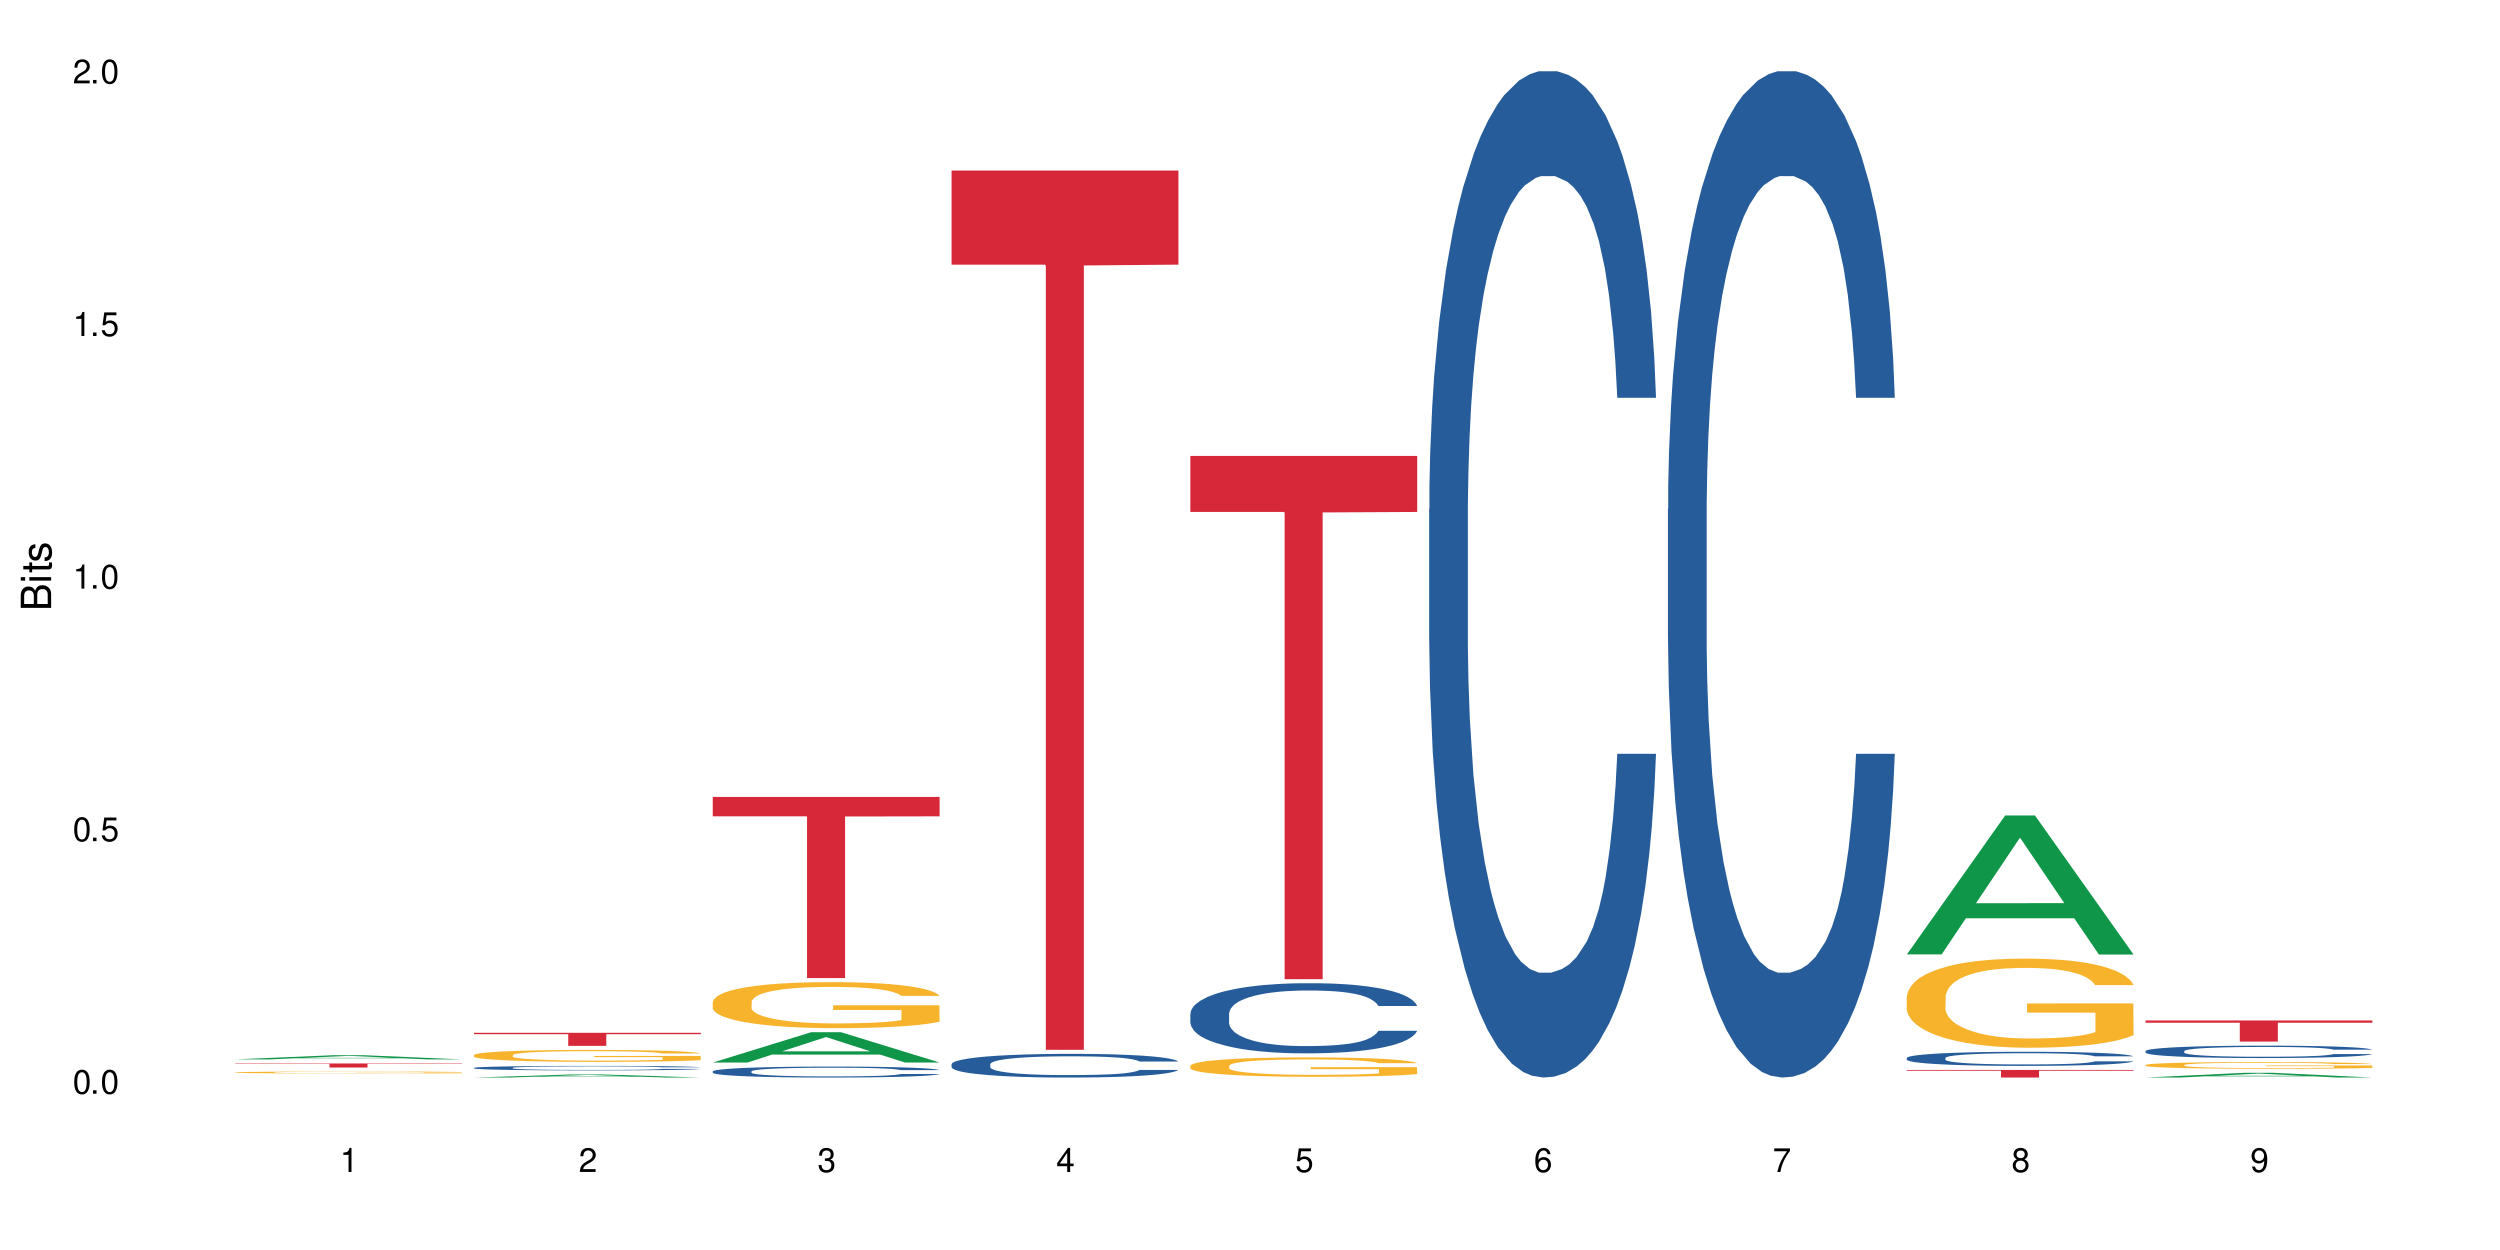 <?xml version="1.0" encoding="UTF-8"?>
<svg xmlns="http://www.w3.org/2000/svg" xmlns:xlink="http://www.w3.org/1999/xlink" width="720" height="360" viewBox="0 0 720 360">
<defs>
<g>
<g id="glyph-0-0">
</g>
<g id="glyph-0-1">
<path d="M 2.641 -6.938 C 2 -6.938 1.422 -6.656 1.078 -6.172 C 0.641 -5.562 0.406 -4.641 0.406 -3.359 C 0.406 -1.016 1.188 0.219 2.641 0.219 C 4.078 0.219 4.859 -1.016 4.859 -3.297 C 4.859 -4.641 4.656 -5.547 4.203 -6.172 C 3.844 -6.656 3.281 -6.938 2.641 -6.938 Z M 2.641 -6.188 C 3.547 -6.188 4 -5.25 4 -3.375 C 4 -1.406 3.562 -0.484 2.625 -0.484 C 1.734 -0.484 1.281 -1.438 1.281 -3.344 C 1.281 -5.25 1.734 -6.188 2.641 -6.188 Z M 2.641 -6.188 "/>
</g>
<g id="glyph-0-2">
<path d="M 1.828 -1 L 0.828 -1 L 0.828 0 L 1.828 0 Z M 1.828 -1 "/>
</g>
<g id="glyph-0-3">
<path d="M 4.562 -6.797 L 1.062 -6.797 L 0.547 -3.094 L 1.328 -3.094 C 1.719 -3.562 2.047 -3.734 2.578 -3.734 C 3.484 -3.734 4.062 -3.109 4.062 -2.094 C 4.062 -1.125 3.484 -0.531 2.578 -0.531 C 1.828 -0.531 1.375 -0.906 1.188 -1.672 L 0.328 -1.672 C 0.453 -1.109 0.547 -0.844 0.75 -0.594 C 1.125 -0.078 1.828 0.219 2.594 0.219 C 3.969 0.219 4.922 -0.781 4.922 -2.219 C 4.922 -3.562 4.031 -4.484 2.719 -4.484 C 2.25 -4.484 1.859 -4.359 1.469 -4.062 L 1.734 -5.969 L 4.562 -5.969 Z M 4.562 -6.797 "/>
</g>
<g id="glyph-0-4">
<path d="M 2.484 -4.938 L 2.484 0 L 3.328 0 L 3.328 -6.938 L 2.766 -6.938 C 2.469 -5.875 2.281 -5.734 0.984 -5.562 L 0.984 -4.938 Z M 2.484 -4.938 "/>
</g>
<g id="glyph-0-5">
<path d="M 4.859 -0.828 L 1.281 -0.828 C 1.359 -1.406 1.672 -1.781 2.5 -2.281 L 3.469 -2.828 C 4.406 -3.344 4.906 -4.062 4.906 -4.906 C 4.906 -5.484 4.672 -6.031 4.266 -6.406 C 3.859 -6.766 3.375 -6.938 2.719 -6.938 C 1.859 -6.938 1.219 -6.625 0.844 -6.031 C 0.609 -5.672 0.5 -5.234 0.484 -4.531 L 1.328 -4.531 C 1.359 -5.016 1.406 -5.281 1.531 -5.516 C 1.75 -5.938 2.188 -6.203 2.703 -6.203 C 3.469 -6.203 4.031 -5.641 4.031 -4.891 C 4.031 -4.344 3.719 -3.859 3.125 -3.516 L 2.234 -3 C 0.812 -2.172 0.406 -1.531 0.328 -0.016 L 4.859 -0.016 Z M 4.859 -0.828 "/>
</g>
<g id="glyph-0-6">
<path d="M 2.125 -3.188 L 2.578 -3.188 C 3.5 -3.188 3.984 -2.766 3.984 -1.922 C 3.984 -1.062 3.469 -0.531 2.594 -0.531 C 1.656 -0.531 1.203 -1 1.156 -2.016 L 0.312 -2.016 C 0.344 -1.453 0.438 -1.094 0.609 -0.781 C 0.953 -0.109 1.625 0.219 2.547 0.219 C 3.953 0.219 4.859 -0.625 4.859 -1.938 C 4.859 -2.828 4.516 -3.297 3.703 -3.594 C 4.344 -3.844 4.656 -4.328 4.656 -5.031 C 4.656 -6.219 3.875 -6.938 2.578 -6.938 C 1.203 -6.938 0.484 -6.172 0.453 -4.703 L 1.297 -4.703 C 1.312 -5.125 1.344 -5.359 1.453 -5.578 C 1.641 -5.969 2.062 -6.203 2.594 -6.203 C 3.344 -6.203 3.797 -5.75 3.797 -5 C 3.797 -4.516 3.609 -4.219 3.25 -4.047 C 3.016 -3.953 2.703 -3.922 2.125 -3.906 Z M 2.125 -3.188 "/>
</g>
<g id="glyph-0-7">
<path d="M 3.141 -1.672 L 3.141 0 L 3.984 0 L 3.984 -1.672 L 4.984 -1.672 L 4.984 -2.438 L 3.984 -2.438 L 3.984 -6.938 L 3.359 -6.938 L 0.266 -2.578 L 0.266 -1.672 Z M 3.141 -2.438 L 1 -2.438 L 3.141 -5.5 Z M 3.141 -2.438 "/>
</g>
<g id="glyph-0-8">
<path d="M 4.781 -5.125 C 4.609 -6.266 3.891 -6.938 2.844 -6.938 C 2.094 -6.938 1.422 -6.578 1.031 -5.953 C 0.594 -5.266 0.406 -4.422 0.406 -3.172 C 0.406 -2 0.578 -1.25 0.984 -0.641 C 1.359 -0.078 1.953 0.219 2.703 0.219 C 3.984 0.219 4.922 -0.75 4.922 -2.094 C 4.922 -3.375 4.062 -4.281 2.844 -4.281 C 2.172 -4.281 1.641 -4.031 1.281 -3.516 C 1.281 -5.234 1.828 -6.188 2.797 -6.188 C 3.391 -6.188 3.797 -5.797 3.938 -5.125 Z M 2.734 -3.531 C 3.547 -3.531 4.062 -2.953 4.062 -2.031 C 4.062 -1.156 3.484 -0.531 2.703 -0.531 C 1.922 -0.531 1.328 -1.188 1.328 -2.078 C 1.328 -2.938 1.906 -3.531 2.734 -3.531 Z M 2.734 -3.531 "/>
</g>
<g id="glyph-0-9">
<path d="M 4.984 -6.797 L 0.438 -6.797 L 0.438 -5.969 L 4.109 -5.969 C 2.5 -3.656 1.828 -2.234 1.328 0 L 2.219 0 C 2.594 -2.172 3.453 -4.047 4.984 -6.094 Z M 4.984 -6.797 "/>
</g>
<g id="glyph-0-10">
<path d="M 3.75 -3.656 C 4.469 -4.094 4.688 -4.438 4.688 -5.078 C 4.688 -6.172 3.844 -6.938 2.641 -6.938 C 1.438 -6.938 0.594 -6.172 0.594 -5.094 C 0.594 -4.438 0.812 -4.094 1.516 -3.656 C 0.734 -3.266 0.359 -2.703 0.359 -1.922 C 0.359 -0.656 1.281 0.219 2.641 0.219 C 3.984 0.219 4.922 -0.656 4.922 -1.922 C 4.922 -2.703 4.531 -3.266 3.75 -3.656 Z M 2.641 -6.188 C 3.359 -6.188 3.812 -5.75 3.812 -5.062 C 3.812 -4.406 3.344 -3.984 2.641 -3.984 C 1.922 -3.984 1.453 -4.406 1.453 -5.078 C 1.453 -5.75 1.922 -6.188 2.641 -6.188 Z M 2.641 -3.266 C 3.484 -3.266 4.062 -2.719 4.062 -1.906 C 4.062 -1.078 3.484 -0.531 2.625 -0.531 C 1.797 -0.531 1.219 -1.094 1.219 -1.906 C 1.219 -2.719 1.781 -3.266 2.641 -3.266 Z M 2.641 -3.266 "/>
</g>
<g id="glyph-0-11">
<path d="M 0.516 -1.578 C 0.672 -0.453 1.406 0.219 2.438 0.219 C 3.188 0.219 3.859 -0.141 4.266 -0.766 C 4.688 -1.453 4.891 -2.297 4.891 -3.547 C 4.891 -4.719 4.703 -5.453 4.312 -6.078 C 3.938 -6.641 3.344 -6.938 2.594 -6.938 C 1.297 -6.938 0.359 -5.969 0.359 -4.625 C 0.359 -3.344 1.234 -2.453 2.453 -2.453 C 3.094 -2.453 3.578 -2.672 4.016 -3.203 C 4 -1.484 3.469 -0.531 2.5 -0.531 C 1.906 -0.531 1.484 -0.906 1.359 -1.578 Z M 2.578 -6.203 C 3.375 -6.203 3.969 -5.531 3.969 -4.641 C 3.969 -3.797 3.391 -3.188 2.547 -3.188 C 1.734 -3.188 1.234 -3.766 1.234 -4.688 C 1.234 -5.562 1.797 -6.203 2.578 -6.203 Z M 2.578 -6.203 "/>
</g>
<g id="glyph-1-0">
</g>
<g id="glyph-1-1">
<path d="M 0 -0.953 L 0 -4.891 C 0 -5.719 -0.234 -6.344 -0.734 -6.797 C -1.188 -7.234 -1.812 -7.469 -2.5 -7.469 C -3.547 -7.469 -4.188 -7 -4.625 -5.875 C -4.984 -6.688 -5.625 -7.094 -6.531 -7.094 C -7.172 -7.094 -7.734 -6.859 -8.141 -6.391 C -8.562 -5.922 -8.75 -5.344 -8.75 -4.5 L -8.75 -0.953 Z M -4.984 -2.062 L -7.766 -2.062 L -7.766 -4.219 C -7.766 -4.844 -7.688 -5.203 -7.453 -5.5 C -7.219 -5.812 -6.859 -5.969 -6.375 -5.969 C -5.891 -5.969 -5.531 -5.812 -5.297 -5.5 C -5.062 -5.203 -4.984 -4.844 -4.984 -4.219 Z M -0.984 -2.062 L -4 -2.062 L -4 -4.781 C -4 -5.766 -3.438 -6.359 -2.484 -6.359 C -1.547 -6.359 -0.984 -5.766 -0.984 -4.781 Z M -0.984 -2.062 "/>
</g>
<g id="glyph-1-2">
<path d="M -6.281 -1.797 L -6.281 -0.797 L 0 -0.797 L 0 -1.797 Z M -8.75 -1.797 L -8.75 -0.797 L -7.484 -0.797 L -7.484 -1.797 Z M -8.75 -1.797 "/>
</g>
<g id="glyph-1-3">
<path d="M -6.281 -3.047 L -6.281 -2.016 L -8.016 -2.016 L -8.016 -1.016 L -6.281 -1.016 L -6.281 -0.172 L -5.469 -0.172 L -5.469 -1.016 L -0.719 -1.016 C -0.078 -1.016 0.281 -1.453 0.281 -2.234 C 0.281 -2.5 0.25 -2.719 0.188 -3.047 L -0.641 -3.047 C -0.609 -2.906 -0.594 -2.766 -0.594 -2.562 C -0.594 -2.141 -0.719 -2.016 -1.156 -2.016 L -5.469 -2.016 L -5.469 -3.047 Z M -6.281 -3.047 "/>
</g>
<g id="glyph-1-4">
<path d="M -4.531 -5.25 C -5.766 -5.25 -6.469 -4.422 -6.469 -2.969 C -6.469 -1.516 -5.719 -0.562 -4.547 -0.562 C -3.562 -0.562 -3.094 -1.062 -2.734 -2.562 L -2.516 -3.484 C -2.344 -4.188 -2.094 -4.469 -1.641 -4.469 C -1.047 -4.469 -0.641 -3.875 -0.641 -3 C -0.641 -2.453 -0.797 -2 -1.062 -1.75 C -1.25 -1.594 -1.422 -1.531 -1.875 -1.469 L -1.875 -0.406 C -0.422 -0.453 0.281 -1.266 0.281 -2.922 C 0.281 -4.5 -0.5 -5.516 -1.719 -5.516 C -2.656 -5.516 -3.172 -4.984 -3.469 -3.734 L -3.703 -2.766 C -3.891 -1.953 -4.156 -1.609 -4.594 -1.609 C -5.188 -1.609 -5.547 -2.125 -5.547 -2.938 C -5.547 -3.75 -5.203 -4.172 -4.531 -4.203 Z M -4.531 -5.25 "/>
</g>
</g>
</defs>
<rect x="-72" y="-36" width="864" height="432" fill="rgb(100%, 100%, 100%)" fill-opacity="1"/>
<path fill-rule="nonzero" fill="rgb(6.275%, 58.824%, 28.235%)" fill-opacity="1" d="M 67.73 305.105 L 67.801 305.102 L 96.07 303.895 L 104.656 303.895 L 133.066 305.105 L 123.082 305.105 L 115.965 304.789 L 84.762 304.789 L 77.781 305.105 L 67.73 305.105 L 87.766 304.66 L 113.102 304.656 L 100.469 304.09 L 100.328 304.09 L 100.188 304.094 L 87.695 304.656 L 87.766 304.66 Z M 67.73 305.105 "/>
<path fill-rule="nonzero" fill="rgb(96.863%, 70.196%, 16.863%)" fill-opacity="1" d="M 67.73 308.848 L 67.812 308.848 L 67.812 308.836 L 68.129 308.812 L 68.926 308.781 L 69.961 308.754 L 71.078 308.734 L 71.793 308.723 L 72.988 308.707 L 74.023 308.695 L 76.656 308.672 L 80 308.652 L 81.832 308.641 L 83.906 308.633 L 86.852 308.625 L 88.207 308.621 L 92.352 308.613 L 97.051 308.605 L 104.621 308.605 L 107.887 308.609 L 112.348 308.613 L 114.898 308.617 L 116.891 308.625 L 118.961 308.629 L 121.512 308.641 L 123.902 308.652 L 125.816 308.664 L 127.727 308.68 L 129.32 308.695 L 130.676 308.715 L 131.871 308.738 L 132.586 308.754 L 133.066 308.773 L 121.988 308.773 L 121.352 308.754 L 120.637 308.742 L 119.441 308.723 L 118.246 308.711 L 117.051 308.703 L 114.82 308.688 L 112.906 308.68 L 110.516 308.672 L 108.207 308.668 L 105.578 308.664 L 99.762 308.664 L 95.938 308.668 L 93.707 308.672 L 92.113 308.676 L 89.879 308.684 L 88.527 308.691 L 87.73 308.695 L 85.34 308.711 L 83.746 308.723 L 82.871 308.734 L 81.754 308.75 L 80.957 308.762 L 80.082 308.785 L 79.602 308.801 L 78.965 308.836 L 78.887 308.926 L 79.125 308.945 L 79.602 308.969 L 80.238 308.988 L 81.195 309.008 L 82.152 309.02 L 83.824 309.039 L 85.258 309.055 L 86.375 309.062 L 88.527 309.078 L 89.402 309.082 L 91.473 309.09 L 93.625 309.098 L 96.254 309.105 L 98.246 309.105 L 101.434 309.109 L 105.496 309.109 L 110.277 309.105 L 113.305 309.102 L 115.379 309.098 L 116.73 309.094 L 118.406 309.09 L 119.602 309.086 L 120.715 309.078 L 122.07 309.07 L 122.07 308.945 L 102.391 308.945 L 102.391 308.887 L 132.984 308.887 L 133.066 309.09 L 131.391 309.102 L 129.32 309.117 L 127.328 309.125 L 125.258 309.137 L 122.309 309.145 L 119.918 309.152 L 116.254 309.16 L 112.906 309.164 L 109.402 309.168 L 99.363 309.168 L 95.855 309.164 L 93.066 309.16 L 90.52 309.156 L 87.969 309.148 L 84.781 309.137 L 82.711 309.129 L 78.406 309.105 L 76.496 309.09 L 75.219 309.082 L 73.945 309.066 L 72.59 309.055 L 71.316 309.035 L 70.359 309.02 L 69.484 309 L 68.848 308.984 L 68.211 308.961 L 67.891 308.941 L 67.73 308.926 Z M 67.73 308.848 "/>
<path fill-rule="nonzero" fill="rgb(83.922%, 15.686%, 22.353%)" fill-opacity="1" d="M 67.73 306.27 L 133.066 306.27 L 133.066 306.395 L 105.836 306.395 L 105.836 307.441 L 94.879 307.441 L 94.879 306.398 L 94.723 306.395 L 67.73 306.395 Z M 67.73 306.27 "/>
<path fill-rule="nonzero" fill="rgb(6.275%, 58.824%, 28.235%)" fill-opacity="1" d="M 136.504 310.332 L 136.574 310.332 L 164.844 309.438 L 173.43 309.438 L 201.836 310.332 L 191.855 310.332 L 184.738 310.098 L 153.535 310.098 L 146.555 310.332 L 136.504 310.332 L 156.535 310 L 181.875 310 L 169.242 309.582 L 169.102 309.582 L 168.961 309.586 L 156.469 310 L 156.535 310 Z M 136.504 310.332 "/>
<path fill-rule="nonzero" fill="rgb(14.51%, 36.078%, 60%)" fill-opacity="1" d="M 136.504 307.543 L 136.582 307.539 L 136.582 307.512 L 136.824 307.469 L 137.379 307.41 L 137.938 307.371 L 139.371 307.301 L 141.363 307.234 L 143.434 307.184 L 144.949 307.152 L 146.305 307.129 L 149.41 307.086 L 151.402 307.062 L 153.555 307.043 L 156.184 307.02 L 158.098 307.008 L 162.398 306.992 L 165.586 306.98 L 173.395 306.98 L 176.582 306.984 L 178.891 306.988 L 181.441 307 L 183.594 307.008 L 187.336 307.035 L 190.684 307.07 L 192.195 307.086 L 194.586 307.125 L 196.418 307.16 L 197.695 307.191 L 199.129 307.234 L 200.402 307.289 L 201.359 307.348 L 201.836 307.398 L 190.684 307.398 L 190.125 307.352 L 189.488 307.316 L 188.293 307.266 L 187.098 307.23 L 185.426 307.199 L 183.91 307.176 L 181.84 307.152 L 180.008 307.137 L 178.094 307.129 L 176.262 307.121 L 172.758 307.113 L 168.691 307.113 L 167.18 307.117 L 164.07 307.125 L 162.398 307.133 L 160.008 307.148 L 158.336 307.164 L 156.344 307.188 L 154.988 307.211 L 153.316 307.238 L 152.121 307.266 L 150.766 307.305 L 149.969 307.336 L 149.25 307.371 L 148.613 307.406 L 148.137 307.449 L 147.816 307.492 L 147.66 307.535 L 147.66 307.719 L 147.816 307.762 L 148.215 307.812 L 149.25 307.883 L 150.766 307.945 L 152.52 307.996 L 154.191 308.031 L 155.148 308.047 L 156.422 308.066 L 158.414 308.09 L 161.281 308.113 L 162.957 308.125 L 165.504 308.133 L 168.137 308.137 L 171.641 308.137 L 174.746 308.133 L 176.82 308.129 L 178.973 308.117 L 181.918 308.098 L 183.75 308.078 L 185.344 308.055 L 186.539 308.035 L 187.336 308.016 L 188.531 307.977 L 189.488 307.938 L 190.203 307.898 L 190.684 307.855 L 201.836 307.855 L 201.359 307.902 L 200.645 307.949 L 199.926 307.984 L 198.809 308.027 L 197.535 308.062 L 195.703 308.105 L 194.188 308.133 L 192.195 308.16 L 190.363 308.184 L 188.371 308.203 L 185.426 308.227 L 183.512 308.238 L 181.441 308.25 L 178.973 308.258 L 175.863 308.266 L 172.516 308.273 L 169.41 308.273 L 166.062 308.27 L 163.594 308.266 L 160.328 308.254 L 156.262 308.234 L 153.316 308.211 L 151.004 308.188 L 149.012 308.164 L 146.781 308.133 L 143.914 308.082 L 142.16 308.043 L 140.965 308.008 L 139.609 307.961 L 138.656 307.922 L 137.539 307.855 L 136.742 307.77 L 136.504 307.707 Z M 136.504 307.543 "/>
<path fill-rule="nonzero" fill="rgb(96.863%, 70.196%, 16.863%)" fill-opacity="1" d="M 136.504 303.852 L 136.582 303.848 L 136.582 303.785 L 136.902 303.645 L 137.699 303.449 L 138.734 303.289 L 139.852 303.164 L 140.566 303.098 L 141.762 303.004 L 142.797 302.934 L 145.426 302.793 L 148.773 302.66 L 150.605 302.605 L 152.68 302.551 L 155.625 302.492 L 156.98 302.469 L 161.125 302.418 L 165.824 302.387 L 171.004 302.379 L 173.395 302.383 L 176.66 302.395 L 181.121 302.43 L 183.672 302.461 L 185.664 302.492 L 187.734 302.531 L 190.285 302.594 L 192.676 302.672 L 194.586 302.746 L 196.5 302.84 L 198.094 302.941 L 199.449 303.051 L 200.645 303.184 L 201.359 303.293 L 201.836 303.402 L 190.762 303.402 L 190.125 303.293 L 189.41 303.207 L 188.215 303.102 L 187.02 303.027 L 185.824 302.969 L 183.594 302.887 L 181.68 302.836 L 179.289 302.793 L 176.98 302.766 L 174.348 302.746 L 172.758 302.738 L 168.535 302.738 L 164.707 302.762 L 162.477 302.785 L 160.883 302.812 L 158.652 302.859 L 157.301 302.895 L 156.504 302.922 L 154.113 303.02 L 152.52 303.105 L 151.641 303.164 L 150.527 303.262 L 149.73 303.344 L 148.852 303.469 L 148.375 303.566 L 147.738 303.777 L 147.66 304.344 L 147.898 304.461 L 148.375 304.59 L 149.012 304.703 L 149.969 304.824 L 150.926 304.914 L 152.598 305.035 L 154.031 305.117 L 155.148 305.172 L 157.301 305.258 L 158.176 305.285 L 160.246 305.34 L 162.398 305.387 L 165.027 305.422 L 167.02 305.441 L 170.207 305.457 L 174.27 305.457 L 179.051 305.438 L 182.078 305.414 L 184.148 305.387 L 185.504 305.367 L 187.176 305.332 L 188.371 305.301 L 189.488 305.266 L 190.844 305.211 L 190.844 304.461 L 171.164 304.461 L 171.164 304.109 L 201.758 304.105 L 201.836 305.332 L 200.164 305.418 L 198.094 305.496 L 196.102 305.562 L 194.031 305.613 L 191.082 305.672 L 188.691 305.711 L 185.027 305.754 L 181.68 305.785 L 178.176 305.801 L 175.066 305.812 L 171.402 305.816 L 168.137 305.809 L 164.629 305.789 L 161.84 305.766 L 159.289 305.734 L 156.742 305.691 L 153.555 305.625 L 151.484 305.574 L 149.332 305.508 L 147.18 305.43 L 145.27 305.344 L 143.992 305.277 L 142.719 305.203 L 141.363 305.109 L 140.09 305.004 L 139.133 304.906 L 138.258 304.793 L 137.617 304.691 L 136.98 304.551 L 136.664 304.438 L 136.504 304.34 Z M 136.504 303.852 "/>
<path fill-rule="nonzero" fill="rgb(83.922%, 15.686%, 22.353%)" fill-opacity="1" d="M 136.504 297.438 L 201.836 297.438 L 201.836 297.84 L 174.609 297.844 L 174.609 301.215 L 163.652 301.215 L 163.652 297.848 L 163.496 297.84 L 136.504 297.84 Z M 136.504 297.438 "/>
<path fill-rule="nonzero" fill="rgb(6.275%, 58.824%, 28.235%)" fill-opacity="1" d="M 205.277 306.004 L 205.348 305.996 L 233.617 297.277 L 242.203 297.277 L 270.609 306.012 L 260.629 306.012 L 253.508 303.734 L 222.309 303.734 L 215.328 306.004 L 205.277 306.004 L 225.309 302.789 L 250.648 302.781 L 238.012 298.703 L 237.875 298.695 L 237.734 298.719 L 225.238 302.781 L 225.309 302.789 Z M 205.277 306.004 "/>
<path fill-rule="nonzero" fill="rgb(14.51%, 36.078%, 60%)" fill-opacity="1" d="M 205.277 308.551 L 205.355 308.547 L 205.355 308.477 L 205.594 308.367 L 206.152 308.23 L 206.711 308.137 L 208.145 307.965 L 210.137 307.801 L 212.207 307.672 L 213.723 307.598 L 215.078 307.539 L 218.184 307.434 L 220.176 307.379 L 222.328 307.332 L 224.957 307.281 L 226.867 307.254 L 231.172 307.207 L 234.359 307.188 L 236.828 307.176 L 242.168 307.176 L 245.352 307.188 L 247.664 307.203 L 250.215 307.227 L 252.363 307.254 L 256.109 307.316 L 259.457 307.398 L 260.969 307.441 L 263.359 307.531 L 265.191 307.617 L 266.469 307.695 L 267.902 307.801 L 269.176 307.93 L 270.133 308.078 L 270.609 308.203 L 259.457 308.203 L 258.898 308.086 L 258.262 307.996 L 257.066 307.879 L 255.871 307.793 L 254.195 307.711 L 252.684 307.656 L 250.613 307.602 L 248.777 307.566 L 246.867 307.539 L 245.035 307.523 L 241.527 307.508 L 237.465 307.508 L 235.953 307.512 L 232.844 307.535 L 231.172 307.555 L 228.781 307.594 L 227.109 307.633 L 225.117 307.691 L 223.762 307.738 L 222.09 307.816 L 220.895 307.883 L 219.539 307.977 L 218.742 308.047 L 218.023 308.129 L 217.387 308.223 L 216.91 308.324 L 216.59 308.434 L 216.43 308.535 L 216.43 308.984 L 216.59 309.086 L 216.988 309.207 L 218.023 309.383 L 219.539 309.535 L 221.293 309.656 L 222.965 309.742 L 223.922 309.785 L 225.195 309.832 L 227.188 309.887 L 230.055 309.945 L 231.73 309.969 L 234.277 309.992 L 236.906 310.004 L 240.414 310.004 L 243.52 309.992 L 245.594 309.977 L 247.742 309.953 L 250.691 309.906 L 252.523 309.859 L 254.117 309.805 L 255.312 309.75 L 256.109 309.703 L 257.305 309.613 L 258.262 309.516 L 258.977 309.414 L 259.457 309.316 L 270.609 309.316 L 270.133 309.434 L 269.414 309.547 L 268.699 309.629 L 267.582 309.73 L 266.309 309.82 L 264.477 309.922 L 262.961 309.988 L 260.969 310.059 L 259.137 310.113 L 257.145 310.164 L 254.195 310.219 L 252.285 310.25 L 250.215 310.273 L 247.742 310.297 L 244.637 310.316 L 241.289 310.328 L 238.184 310.332 L 234.836 310.328 L 232.367 310.316 L 229.098 310.289 L 225.035 310.238 L 222.09 310.184 L 219.777 310.129 L 217.785 310.07 L 215.555 309.992 L 212.688 309.867 L 210.934 309.766 L 209.738 309.688 L 208.383 309.574 L 207.426 309.473 L 206.312 309.312 L 205.516 309.105 L 205.277 308.949 Z M 205.277 308.551 "/>
<path fill-rule="nonzero" fill="rgb(96.863%, 70.196%, 16.863%)" fill-opacity="1" d="M 205.277 288.535 L 205.355 288.52 L 205.355 288.281 L 205.676 287.734 L 206.473 286.984 L 207.508 286.367 L 208.621 285.883 L 209.34 285.629 L 210.535 285.266 L 211.57 285 L 214.199 284.453 L 217.547 283.945 L 219.379 283.727 L 221.449 283.523 L 224.398 283.293 L 225.754 283.207 L 229.895 283.012 L 234.598 282.891 L 239.777 282.855 L 242.168 282.867 L 245.434 282.918 L 249.895 283.051 L 252.445 283.172 L 254.438 283.293 L 256.508 283.449 L 259.059 283.691 L 261.449 283.98 L 263.359 284.273 L 265.273 284.637 L 266.867 285.023 L 268.219 285.445 L 269.414 285.953 L 270.133 286.379 L 270.609 286.801 L 259.535 286.801 L 258.898 286.379 L 258.18 286.051 L 256.984 285.652 L 255.789 285.363 L 254.594 285.133 L 252.363 284.816 L 250.453 284.625 L 248.062 284.453 L 245.75 284.344 L 243.121 284.273 L 241.527 284.246 L 237.305 284.246 L 233.48 284.332 L 231.25 284.43 L 229.656 284.527 L 227.426 284.707 L 226.07 284.852 L 225.273 284.949 L 222.883 285.324 L 221.293 285.664 L 220.414 285.895 L 219.301 286.258 L 218.504 286.586 L 217.625 287.07 L 217.148 287.434 L 216.512 288.254 L 216.43 290.434 L 216.672 290.895 L 217.148 291.391 L 217.785 291.828 L 218.742 292.285 L 219.699 292.637 L 221.371 293.109 L 222.805 293.426 L 223.922 293.629 L 226.07 293.957 L 226.949 294.066 L 229.02 294.285 L 231.172 294.453 L 233.801 294.598 L 235.793 294.672 L 238.98 294.73 L 243.043 294.73 L 247.824 294.66 L 250.852 294.562 L 252.922 294.465 L 254.277 294.383 L 255.949 294.246 L 257.145 294.125 L 258.262 293.992 L 259.613 293.789 L 259.613 290.895 L 239.934 290.883 L 239.934 289.527 L 270.531 289.516 L 270.609 294.246 L 268.938 294.574 L 266.867 294.891 L 264.875 295.133 L 262.801 295.336 L 259.855 295.566 L 257.465 295.711 L 253.801 295.883 L 250.453 295.992 L 246.945 296.062 L 243.84 296.102 L 240.176 296.113 L 236.906 296.09 L 233.402 296.016 L 230.613 295.918 L 228.062 295.797 L 225.516 295.641 L 222.328 295.387 L 220.254 295.18 L 218.105 294.926 L 215.953 294.621 L 214.039 294.297 L 212.766 294.043 L 211.492 293.75 L 210.137 293.387 L 208.863 292.977 L 207.906 292.602 L 207.027 292.176 L 206.391 291.777 L 205.754 291.234 L 205.438 290.797 L 205.277 290.422 Z M 205.277 288.535 "/>
<path fill-rule="nonzero" fill="rgb(83.922%, 15.686%, 22.353%)" fill-opacity="1" d="M 205.277 229.52 L 270.609 229.52 L 270.609 235.105 L 243.383 235.152 L 243.383 281.691 L 232.426 281.691 L 232.426 235.203 L 232.266 235.105 L 205.277 235.105 Z M 205.277 229.52 "/>
<path fill-rule="nonzero" fill="rgb(14.51%, 36.078%, 60%)" fill-opacity="1" d="M 274.051 306.48 L 274.129 306.477 L 274.129 306.328 L 274.367 306.09 L 274.926 305.789 L 275.484 305.586 L 276.918 305.219 L 278.91 304.863 L 280.98 304.59 L 282.496 304.426 L 283.848 304.301 L 286.957 304.07 L 288.949 303.953 L 291.102 303.848 L 293.73 303.742 L 295.641 303.68 L 299.945 303.578 L 303.129 303.535 L 305.602 303.516 L 310.938 303.516 L 314.125 303.543 L 316.438 303.574 L 318.984 303.621 L 321.137 303.68 L 324.883 303.816 L 328.23 303.988 L 329.742 304.09 L 332.133 304.281 L 333.965 304.469 L 335.238 304.633 L 336.676 304.863 L 337.949 305.141 L 338.906 305.461 L 339.383 305.727 L 328.23 305.727 L 327.672 305.48 L 327.035 305.285 L 325.84 305.031 L 324.645 304.848 L 322.969 304.668 L 321.457 304.551 L 319.383 304.434 L 317.551 304.355 L 315.641 304.301 L 313.809 304.266 L 310.301 304.227 L 306.238 304.227 L 304.723 304.238 L 301.617 304.289 L 299.945 304.332 L 297.555 304.418 L 295.879 304.5 L 293.887 304.625 L 292.535 304.73 L 290.859 304.895 L 289.664 305.035 L 288.312 305.242 L 287.516 305.398 L 286.797 305.574 L 286.16 305.777 L 285.684 305.996 L 285.363 306.227 L 285.203 306.449 L 285.203 307.418 L 285.363 307.641 L 285.762 307.902 L 286.797 308.281 L 288.312 308.613 L 290.062 308.875 L 291.738 309.062 L 292.691 309.148 L 293.969 309.25 L 295.961 309.371 L 298.828 309.496 L 300.5 309.547 L 303.051 309.598 L 305.68 309.621 L 309.188 309.621 L 312.293 309.598 L 314.363 309.566 L 316.516 309.516 L 319.465 309.41 L 321.297 309.312 L 322.891 309.191 L 324.086 309.074 L 324.883 308.973 L 326.078 308.781 L 327.035 308.57 L 327.75 308.352 L 328.23 308.141 L 339.383 308.141 L 338.906 308.387 L 338.188 308.633 L 337.473 308.812 L 336.355 309.031 L 335.082 309.223 L 333.25 309.441 L 331.734 309.586 L 329.742 309.742 L 327.91 309.859 L 325.918 309.965 L 322.969 310.09 L 321.059 310.152 L 318.984 310.207 L 316.516 310.258 L 313.41 310.301 L 310.062 310.328 L 306.957 310.332 L 303.609 310.32 L 301.141 310.297 L 297.871 310.238 L 293.809 310.125 L 290.859 310.008 L 288.551 309.891 L 286.559 309.766 L 284.328 309.598 L 281.457 309.324 L 279.707 309.109 L 278.512 308.938 L 277.156 308.695 L 276.199 308.477 L 275.086 308.125 L 274.289 307.684 L 274.051 307.34 Z M 274.051 306.48 "/>
<path fill-rule="nonzero" fill="rgb(83.922%, 15.686%, 22.353%)" fill-opacity="1" d="M 274.051 49.109 L 339.383 49.109 L 339.383 76.215 L 312.152 76.453 L 312.152 302.352 L 301.199 302.352 L 301.199 76.691 L 301.039 76.215 L 274.051 76.215 Z M 274.051 49.109 "/>
<path fill-rule="nonzero" fill="rgb(14.51%, 36.078%, 60%)" fill-opacity="1" d="M 342.82 291.961 L 342.902 291.941 L 342.902 291.5 L 343.141 290.797 L 343.699 289.91 L 344.258 289.301 L 345.691 288.215 L 347.684 287.16 L 349.754 286.348 L 351.266 285.867 L 352.621 285.5 L 355.73 284.816 L 357.723 284.465 L 359.871 284.152 L 362.5 283.84 L 364.414 283.652 L 368.715 283.359 L 371.902 283.23 L 374.375 283.176 L 379.711 283.176 L 382.898 283.246 L 385.211 283.34 L 387.758 283.488 L 389.91 283.652 L 393.656 284.059 L 397 284.578 L 398.516 284.871 L 400.906 285.445 L 402.738 286 L 404.012 286.477 L 405.445 287.16 L 406.723 287.992 L 407.68 288.934 L 408.156 289.727 L 397 289.727 L 396.445 288.988 L 395.805 288.418 L 394.609 287.66 L 393.414 287.125 L 391.742 286.59 L 390.23 286.238 L 388.156 285.887 L 386.324 285.664 L 384.414 285.5 L 382.578 285.391 L 379.074 285.277 L 375.012 285.277 L 373.496 285.316 L 370.391 285.461 L 368.715 285.594 L 366.324 285.852 L 364.652 286.09 L 362.66 286.461 L 361.305 286.773 L 359.633 287.254 L 358.438 287.68 L 357.082 288.285 L 356.285 288.75 L 355.57 289.266 L 354.934 289.875 L 354.453 290.52 L 354.137 291.203 L 353.977 291.867 L 353.977 294.73 L 354.137 295.395 L 354.535 296.168 L 355.57 297.297 L 357.082 298.273 L 358.836 299.051 L 360.508 299.602 L 361.465 299.859 L 362.742 300.156 L 364.734 300.527 L 367.602 300.895 L 369.273 301.043 L 371.824 301.191 L 374.453 301.266 L 377.957 301.266 L 381.066 301.191 L 383.137 301.098 L 385.289 300.949 L 388.238 300.637 L 390.07 300.34 L 391.664 299.992 L 392.859 299.641 L 393.656 299.344 L 394.852 298.773 L 395.805 298.145 L 396.523 297.5 L 397 296.871 L 408.156 296.871 L 407.68 297.609 L 406.961 298.328 L 406.242 298.863 L 405.129 299.512 L 403.852 300.082 L 402.02 300.73 L 400.508 301.152 L 398.516 301.613 L 396.684 301.965 L 394.691 302.277 L 391.742 302.648 L 389.832 302.832 L 387.758 303 L 385.289 303.148 L 382.18 303.277 L 378.836 303.352 L 375.727 303.367 L 372.383 303.332 L 369.91 303.258 L 366.645 303.09 L 362.582 302.758 L 359.633 302.41 L 357.324 302.059 L 355.332 301.688 L 353.102 301.191 L 350.23 300.379 L 348.48 299.75 L 347.285 299.234 L 345.93 298.512 L 344.973 297.867 L 343.859 296.832 L 343.062 295.523 L 342.82 294.508 Z M 342.82 291.961 "/>
<path fill-rule="nonzero" fill="rgb(96.863%, 70.196%, 16.863%)" fill-opacity="1" d="M 342.82 306.93 L 342.902 306.922 L 342.902 306.82 L 343.219 306.59 L 344.016 306.273 L 345.051 306.012 L 346.168 305.809 L 346.887 305.703 L 348.082 305.547 L 349.117 305.438 L 351.746 305.207 L 355.094 304.992 L 356.926 304.898 L 358.996 304.812 L 361.945 304.715 L 363.297 304.68 L 367.441 304.598 L 372.141 304.547 L 377.32 304.531 L 379.711 304.539 L 382.977 304.559 L 387.441 304.613 L 389.988 304.664 L 391.98 304.715 L 394.055 304.781 L 396.602 304.883 L 398.992 305.008 L 400.906 305.129 L 402.816 305.281 L 404.41 305.445 L 405.766 305.625 L 406.961 305.84 L 407.68 306.02 L 408.156 306.199 L 397.082 306.199 L 396.445 306.02 L 395.727 305.879 L 394.531 305.711 L 393.336 305.59 L 392.141 305.492 L 389.91 305.359 L 387.996 305.277 L 385.609 305.207 L 383.297 305.16 L 380.668 305.129 L 379.074 305.121 L 374.852 305.121 L 371.027 305.156 L 368.797 305.195 L 367.203 305.238 L 364.973 305.312 L 363.617 305.375 L 362.82 305.414 L 360.43 305.574 L 358.836 305.719 L 357.961 305.812 L 356.844 305.969 L 356.047 306.105 L 355.172 306.309 L 354.695 306.465 L 354.055 306.809 L 353.977 307.73 L 354.215 307.926 L 354.695 308.133 L 355.332 308.316 L 356.285 308.512 L 357.242 308.66 L 358.918 308.859 L 360.352 308.992 L 361.465 309.078 L 363.617 309.215 L 364.492 309.262 L 366.566 309.355 L 368.715 309.426 L 371.344 309.488 L 373.336 309.516 L 376.523 309.543 L 380.59 309.543 L 385.367 309.512 L 388.395 309.473 L 390.469 309.43 L 391.824 309.395 L 393.496 309.34 L 394.691 309.289 L 395.805 309.23 L 397.16 309.145 L 397.16 307.926 L 377.48 307.918 L 377.48 307.348 L 408.074 307.34 L 408.156 309.34 L 406.484 309.477 L 404.41 309.609 L 402.418 309.711 L 400.348 309.797 L 397.398 309.895 L 395.008 309.957 L 391.344 310.027 L 387.996 310.074 L 384.492 310.105 L 381.387 310.121 L 377.719 310.125 L 374.453 310.113 L 370.949 310.086 L 368.16 310.043 L 365.609 309.992 L 363.059 309.926 L 359.871 309.82 L 357.801 309.73 L 355.648 309.625 L 353.5 309.496 L 351.586 309.359 L 350.312 309.25 L 349.035 309.129 L 347.684 308.977 L 346.406 308.801 L 345.449 308.645 L 344.574 308.465 L 343.938 308.297 L 343.301 308.066 L 342.98 307.883 L 342.82 307.727 Z M 342.82 306.93 "/>
<path fill-rule="nonzero" fill="rgb(83.922%, 15.686%, 22.353%)" fill-opacity="1" d="M 342.82 131.309 L 408.156 131.309 L 408.156 147.441 L 380.926 147.582 L 380.926 282.012 L 369.973 282.012 L 369.973 147.723 L 369.812 147.441 L 342.82 147.441 Z M 342.82 131.309 "/>
<path fill-rule="nonzero" fill="rgb(14.51%, 36.078%, 60%)" fill-opacity="1" d="M 411.594 146.621 L 411.676 146.355 L 411.676 140 L 411.914 129.934 L 412.473 117.215 L 413.027 108.477 L 414.461 92.844 L 416.453 77.746 L 418.527 66.09 L 420.039 59.203 L 421.395 53.902 L 424.5 44.102 L 426.492 39.07 L 428.645 34.566 L 431.273 30.062 L 433.188 27.414 L 437.488 23.176 L 440.676 21.32 L 443.145 20.527 L 448.484 20.527 L 451.672 21.586 L 453.98 22.91 L 456.531 25.031 L 458.684 27.414 L 462.426 33.242 L 465.773 40.66 L 467.289 44.898 L 469.68 53.109 L 471.512 61.055 L 472.785 67.945 L 474.219 77.746 L 475.496 89.668 L 476.449 103.176 L 476.93 114.566 L 465.773 114.566 L 465.215 103.973 L 464.578 95.758 L 463.383 84.898 L 462.188 77.215 L 460.516 69.535 L 459 64.5 L 456.93 59.469 L 455.098 56.289 L 453.184 53.902 L 451.352 52.316 L 447.848 50.727 L 443.785 50.727 L 442.27 51.254 L 439.164 53.375 L 437.488 55.23 L 435.098 58.938 L 433.426 62.383 L 431.434 67.68 L 430.078 72.184 L 428.406 79.07 L 427.211 85.164 L 425.855 93.906 L 425.059 100.527 L 424.344 107.945 L 423.707 116.688 L 423.227 125.957 L 422.91 135.762 L 422.75 145.297 L 422.75 186.355 L 422.91 195.895 L 423.309 207.02 L 424.344 223.18 L 425.855 237.219 L 427.609 248.344 L 429.281 256.293 L 430.238 260 L 431.512 264.238 L 433.504 269.535 L 436.375 274.836 L 438.047 276.953 L 440.598 279.074 L 443.227 280.133 L 446.73 280.133 L 449.84 279.074 L 451.91 277.75 L 454.062 275.629 L 457.008 271.125 L 458.844 266.887 L 460.438 261.855 L 461.629 256.82 L 462.426 252.582 L 463.621 244.371 L 464.578 235.363 L 465.297 226.094 L 465.773 217.086 L 476.93 217.086 L 476.449 227.684 L 475.734 238.012 L 475.016 245.695 L 473.902 254.969 L 472.625 263.18 L 470.793 272.449 L 469.281 278.543 L 467.289 285.168 L 465.457 290.199 L 463.465 294.703 L 460.516 300 L 458.602 302.648 L 456.531 305.035 L 454.062 307.152 L 450.953 309.008 L 447.609 310.066 L 444.5 310.332 L 441.152 309.801 L 438.684 308.742 L 435.418 306.359 L 431.355 301.59 L 428.406 296.559 L 426.094 291.523 L 424.105 286.227 L 421.871 279.074 L 419.004 267.418 L 417.25 258.41 L 416.055 250.992 L 414.703 240.664 L 413.746 231.391 L 412.629 216.555 L 411.832 197.746 L 411.594 183.18 Z M 411.594 146.621 "/>
<path fill-rule="nonzero" fill="rgb(14.51%, 36.078%, 60%)" fill-opacity="1" d="M 480.367 146.621 L 480.445 146.355 L 480.445 140 L 480.688 129.934 L 481.242 117.215 L 481.801 108.477 L 483.234 92.844 L 485.227 77.746 L 487.301 66.09 L 488.812 59.203 L 490.168 53.902 L 493.273 44.102 L 495.266 39.07 L 497.418 34.566 L 500.047 30.062 L 501.961 27.414 L 506.262 23.176 L 509.449 21.32 L 511.918 20.527 L 517.258 20.527 L 520.445 21.586 L 522.754 22.91 L 525.305 25.031 L 527.457 27.414 L 531.199 33.242 L 534.547 40.66 L 536.059 44.898 L 538.449 53.109 L 540.285 61.055 L 541.559 67.945 L 542.992 77.746 L 544.266 89.668 L 545.223 103.176 L 545.703 114.566 L 534.547 114.566 L 533.988 103.973 L 533.352 95.758 L 532.156 84.898 L 530.961 77.215 L 529.289 69.535 L 527.773 64.5 L 525.703 59.469 L 523.871 56.289 L 521.957 53.902 L 520.125 52.316 L 516.621 50.727 L 512.555 50.727 L 511.043 51.254 L 507.934 53.375 L 506.262 55.23 L 503.871 58.938 L 502.199 62.383 L 500.207 67.68 L 498.852 72.184 L 497.18 79.07 L 495.984 85.164 L 494.629 93.906 L 493.832 100.527 L 493.117 107.945 L 492.477 116.688 L 492 125.957 L 491.68 135.762 L 491.523 145.297 L 491.523 186.355 L 491.68 195.895 L 492.078 207.02 L 493.117 223.18 L 494.629 237.219 L 496.383 248.344 L 498.055 256.293 L 499.012 260 L 500.285 264.238 L 502.277 269.535 L 505.145 274.836 L 506.82 276.953 L 509.367 279.074 L 512 280.133 L 515.504 280.133 L 518.613 279.074 L 520.684 277.75 L 522.836 275.629 L 525.781 271.125 L 527.613 266.887 L 529.207 261.855 L 530.402 256.82 L 531.199 252.582 L 532.395 244.371 L 533.352 235.363 L 534.07 226.094 L 534.547 217.086 L 545.703 217.086 L 545.223 227.684 L 544.508 238.012 L 543.789 245.695 L 542.672 254.969 L 541.398 263.18 L 539.566 272.449 L 538.051 278.543 L 536.059 285.168 L 534.227 290.199 L 532.234 294.703 L 529.289 300 L 527.375 302.648 L 525.305 305.035 L 522.836 307.152 L 519.727 309.008 L 516.379 310.066 L 513.273 310.332 L 509.926 309.801 L 507.457 308.742 L 504.191 306.359 L 500.125 301.59 L 497.18 296.559 L 494.867 291.523 L 492.875 286.227 L 490.645 279.074 L 487.777 267.418 L 486.023 258.41 L 484.828 250.992 L 483.473 240.664 L 482.52 231.391 L 481.402 216.555 L 480.605 197.746 L 480.367 183.18 Z M 480.367 146.621 "/>
<path fill-rule="nonzero" fill="rgb(6.275%, 58.824%, 28.235%)" fill-opacity="1" d="M 549.141 274.875 L 549.211 274.84 L 577.48 234.859 L 586.066 234.859 L 614.473 274.914 L 604.492 274.914 L 597.371 264.457 L 566.172 264.457 L 559.191 274.875 L 549.141 274.875 L 569.172 260.133 L 594.512 260.098 L 581.875 241.402 L 581.738 241.367 L 581.598 241.48 L 569.102 260.098 L 569.172 260.133 Z M 549.141 274.875 "/>
<path fill-rule="nonzero" fill="rgb(14.51%, 36.078%, 60%)" fill-opacity="1" d="M 549.141 304.68 L 549.219 304.68 L 549.219 304.59 L 549.457 304.449 L 550.016 304.27 L 550.574 304.145 L 552.008 303.926 L 554 303.715 L 556.07 303.551 L 557.586 303.453 L 558.941 303.379 L 562.047 303.242 L 564.039 303.172 L 566.191 303.109 L 568.82 303.047 L 570.73 303.008 L 575.035 302.949 L 578.223 302.922 L 580.691 302.91 L 586.031 302.91 L 589.215 302.926 L 591.527 302.945 L 594.078 302.977 L 596.227 303.008 L 599.973 303.09 L 603.32 303.195 L 604.832 303.254 L 607.223 303.367 L 609.055 303.48 L 610.332 303.578 L 611.766 303.715 L 613.039 303.883 L 613.996 304.07 L 614.473 304.23 L 603.32 304.23 L 602.762 304.082 L 602.125 303.969 L 600.93 303.816 L 599.734 303.707 L 598.062 303.598 L 596.547 303.527 L 594.477 303.457 L 592.645 303.414 L 590.73 303.379 L 588.898 303.359 L 585.391 303.336 L 581.328 303.336 L 579.816 303.344 L 576.707 303.371 L 575.035 303.398 L 572.645 303.449 L 570.973 303.5 L 568.98 303.574 L 567.625 303.637 L 565.953 303.734 L 564.758 303.82 L 563.402 303.941 L 562.605 304.035 L 561.887 304.141 L 561.25 304.262 L 560.773 304.391 L 560.453 304.527 L 560.293 304.664 L 560.293 305.238 L 560.453 305.375 L 560.852 305.531 L 561.887 305.758 L 563.402 305.953 L 565.156 306.109 L 566.828 306.223 L 567.785 306.273 L 569.059 306.332 L 571.051 306.406 L 573.918 306.48 L 575.594 306.512 L 578.141 306.539 L 580.77 306.555 L 584.277 306.555 L 587.383 306.539 L 589.457 306.523 L 591.605 306.492 L 594.555 306.43 L 596.387 306.371 L 597.98 306.301 L 599.176 306.23 L 599.973 306.168 L 601.168 306.055 L 602.125 305.926 L 602.84 305.797 L 603.32 305.672 L 614.473 305.672 L 613.996 305.82 L 613.277 305.965 L 612.562 306.074 L 611.445 306.203 L 610.172 306.316 L 608.34 306.449 L 606.824 306.535 L 604.832 306.625 L 603 306.695 L 601.008 306.762 L 598.062 306.836 L 596.148 306.871 L 594.078 306.906 L 591.605 306.934 L 588.5 306.961 L 585.152 306.977 L 582.047 306.98 L 578.699 306.973 L 576.23 306.957 L 572.965 306.926 L 568.898 306.855 L 565.953 306.785 L 563.641 306.715 L 561.648 306.641 L 559.418 306.539 L 556.551 306.379 L 554.797 306.25 L 553.602 306.148 L 552.246 306 L 551.293 305.871 L 550.176 305.664 L 549.379 305.398 L 549.141 305.195 Z M 549.141 304.68 "/>
<path fill-rule="nonzero" fill="rgb(96.863%, 70.196%, 16.863%)" fill-opacity="1" d="M 549.141 287.074 L 549.219 287.051 L 549.219 286.582 L 549.539 285.527 L 550.336 284.07 L 551.371 282.875 L 552.484 281.938 L 553.203 281.445 L 554.398 280.742 L 555.434 280.227 L 558.062 279.172 L 561.41 278.188 L 563.242 277.766 L 565.312 277.367 L 568.262 276.922 L 569.617 276.758 L 573.758 276.383 L 578.461 276.148 L 583.641 276.078 L 586.031 276.102 L 589.297 276.195 L 593.758 276.453 L 596.309 276.688 L 598.301 276.922 L 600.371 277.227 L 602.922 277.695 L 605.312 278.258 L 607.223 278.82 L 609.137 279.523 L 610.73 280.273 L 612.082 281.094 L 613.277 282.078 L 613.996 282.898 L 614.473 283.719 L 603.398 283.719 L 602.762 282.898 L 602.043 282.266 L 600.848 281.492 L 599.652 280.93 L 598.461 280.484 L 596.227 279.875 L 594.316 279.5 L 591.926 279.172 L 589.613 278.961 L 586.984 278.82 L 585.391 278.773 L 581.168 278.773 L 577.344 278.938 L 575.113 279.125 L 573.52 279.312 L 571.289 279.664 L 569.934 279.945 L 569.137 280.133 L 566.75 280.859 L 565.156 281.516 L 564.277 281.961 L 563.164 282.664 L 562.367 283.297 L 561.488 284.234 L 561.012 284.941 L 560.375 286.535 L 560.293 290.754 L 560.535 291.645 L 561.012 292.605 L 561.648 293.449 L 562.605 294.34 L 563.562 295.02 L 565.234 295.934 L 566.668 296.543 L 567.785 296.941 L 569.934 297.574 L 570.812 297.785 L 572.883 298.207 L 575.035 298.535 L 577.664 298.816 L 579.656 298.957 L 582.844 299.074 L 586.906 299.074 L 591.688 298.934 L 594.715 298.746 L 596.785 298.559 L 598.141 298.395 L 599.812 298.137 L 601.008 297.902 L 602.125 297.645 L 603.48 297.246 L 603.48 291.645 L 583.797 291.621 L 583.797 288.996 L 614.395 288.973 L 614.473 298.137 L 612.801 298.77 L 610.73 299.379 L 608.738 299.848 L 606.664 300.246 L 603.719 300.691 L 601.328 300.973 L 597.664 301.301 L 594.316 301.512 L 590.809 301.652 L 587.703 301.723 L 584.039 301.746 L 580.77 301.699 L 577.266 301.559 L 574.477 301.371 L 571.926 301.137 L 569.379 300.832 L 566.191 300.34 L 564.117 299.941 L 561.969 299.449 L 559.816 298.863 L 557.902 298.23 L 556.629 297.738 L 555.355 297.176 L 554 296.473 L 552.727 295.676 L 551.77 294.949 L 550.895 294.129 L 550.254 293.355 L 549.617 292.301 L 549.301 291.457 L 549.141 290.73 Z M 549.141 287.074 "/>
<path fill-rule="nonzero" fill="rgb(83.922%, 15.686%, 22.353%)" fill-opacity="1" d="M 549.141 308.145 L 614.473 308.145 L 614.473 308.379 L 587.246 308.379 L 587.246 310.332 L 576.289 310.332 L 576.289 308.383 L 576.129 308.379 L 549.141 308.379 Z M 549.141 308.145 "/>
<path fill-rule="nonzero" fill="rgb(6.275%, 58.824%, 28.235%)" fill-opacity="1" d="M 617.914 310.332 L 617.98 310.328 L 646.25 308.973 L 654.836 308.973 L 683.246 310.332 L 673.266 310.332 L 666.145 309.977 L 634.945 309.977 L 627.965 310.332 L 617.914 310.332 L 637.945 309.832 L 663.285 309.828 L 650.648 309.195 L 650.512 309.191 L 650.371 309.195 L 637.875 309.828 L 637.945 309.832 Z M 617.914 310.332 "/>
<path fill-rule="nonzero" fill="rgb(14.51%, 36.078%, 60%)" fill-opacity="1" d="M 617.914 302.703 L 617.992 302.699 L 617.992 302.621 L 618.23 302.496 L 618.789 302.34 L 619.348 302.234 L 620.781 302.043 L 622.773 301.855 L 624.844 301.711 L 626.359 301.629 L 627.711 301.562 L 630.82 301.441 L 632.812 301.379 L 634.965 301.324 L 637.594 301.27 L 639.504 301.238 L 643.809 301.184 L 646.996 301.164 L 649.465 301.152 L 654.801 301.152 L 657.988 301.164 L 660.301 301.184 L 662.852 301.207 L 665 301.238 L 668.746 301.309 L 672.094 301.398 L 673.605 301.453 L 675.996 301.555 L 677.828 301.652 L 679.102 301.734 L 680.539 301.855 L 681.812 302.004 L 682.77 302.168 L 683.246 302.309 L 672.094 302.309 L 671.535 302.18 L 670.898 302.078 L 669.703 301.945 L 668.508 301.848 L 666.832 301.754 L 665.32 301.691 L 663.246 301.633 L 661.414 301.594 L 659.504 301.562 L 657.672 301.543 L 654.164 301.523 L 650.102 301.523 L 648.586 301.531 L 645.48 301.555 L 643.809 301.578 L 641.418 301.625 L 639.742 301.668 L 637.75 301.73 L 636.398 301.789 L 634.723 301.871 L 633.527 301.945 L 632.176 302.055 L 631.379 302.137 L 630.66 302.227 L 630.023 302.336 L 629.547 302.449 L 629.227 302.57 L 629.066 302.688 L 629.066 303.191 L 629.227 303.309 L 629.625 303.445 L 630.66 303.645 L 632.176 303.816 L 633.926 303.953 L 635.602 304.051 L 636.559 304.098 L 637.832 304.148 L 639.824 304.215 L 642.691 304.277 L 644.363 304.305 L 646.914 304.332 L 649.543 304.344 L 653.051 304.344 L 656.156 304.332 L 658.227 304.312 L 660.379 304.289 L 663.328 304.234 L 665.16 304.18 L 666.754 304.117 L 667.949 304.059 L 668.746 304.004 L 669.941 303.902 L 670.898 303.793 L 671.613 303.68 L 672.094 303.57 L 683.246 303.57 L 682.77 303.699 L 682.051 303.824 L 681.336 303.922 L 680.219 304.035 L 678.945 304.137 L 677.113 304.25 L 675.598 304.324 L 673.605 304.406 L 671.773 304.469 L 669.781 304.523 L 666.832 304.586 L 664.922 304.621 L 662.852 304.648 L 660.379 304.676 L 657.273 304.699 L 653.926 304.711 L 650.82 304.715 L 647.473 304.707 L 645.004 304.695 L 641.734 304.664 L 637.672 304.605 L 634.723 304.547 L 632.414 304.484 L 630.422 304.418 L 628.191 304.332 L 625.324 304.188 L 623.57 304.078 L 622.375 303.984 L 621.02 303.859 L 620.062 303.746 L 618.949 303.562 L 618.152 303.332 L 617.914 303.152 Z M 617.914 302.703 "/>
<path fill-rule="nonzero" fill="rgb(96.863%, 70.196%, 16.863%)" fill-opacity="1" d="M 617.914 306.703 L 617.992 306.703 L 617.992 306.668 L 618.312 306.59 L 619.109 306.48 L 620.145 306.391 L 621.258 306.32 L 621.977 306.281 L 623.172 306.23 L 624.207 306.191 L 626.836 306.109 L 630.184 306.035 L 632.016 306.004 L 634.086 305.977 L 637.035 305.941 L 638.391 305.93 L 642.531 305.902 L 647.234 305.883 L 652.414 305.879 L 654.801 305.879 L 658.07 305.887 L 662.531 305.906 L 665.082 305.926 L 667.074 305.941 L 669.145 305.965 L 671.695 306 L 674.082 306.043 L 675.996 306.086 L 677.91 306.137 L 679.5 306.195 L 680.855 306.254 L 682.051 306.328 L 682.77 306.391 L 683.246 306.453 L 672.172 306.453 L 671.535 306.391 L 670.816 306.344 L 669.621 306.285 L 668.426 306.242 L 667.23 306.211 L 665 306.164 L 663.09 306.137 L 660.699 306.109 L 658.387 306.094 L 655.758 306.086 L 654.164 306.082 L 649.941 306.082 L 646.117 306.094 L 643.887 306.105 L 642.293 306.121 L 640.062 306.148 L 638.707 306.168 L 637.91 306.184 L 635.52 306.238 L 633.926 306.285 L 633.051 306.32 L 631.934 306.375 L 631.141 306.422 L 630.262 306.492 L 629.785 306.543 L 629.148 306.664 L 629.066 306.98 L 629.305 307.047 L 629.785 307.121 L 630.422 307.184 L 631.379 307.25 L 632.332 307.301 L 634.008 307.371 L 635.441 307.418 L 636.559 307.445 L 638.707 307.492 L 639.586 307.508 L 641.656 307.543 L 643.809 307.566 L 646.438 307.586 L 648.43 307.598 L 651.617 307.605 L 655.68 307.605 L 660.461 307.598 L 663.488 307.582 L 665.559 307.566 L 666.914 307.555 L 668.586 307.535 L 669.781 307.52 L 670.898 307.5 L 672.25 307.469 L 672.25 307.047 L 652.57 307.047 L 652.57 306.848 L 683.168 306.848 L 683.246 307.535 L 681.574 307.582 L 679.5 307.629 L 677.512 307.664 L 675.438 307.695 L 672.492 307.727 L 670.102 307.75 L 666.434 307.773 L 663.09 307.789 L 659.582 307.801 L 656.477 307.805 L 652.809 307.809 L 649.543 307.805 L 646.039 307.793 L 643.25 307.777 L 640.699 307.762 L 638.148 307.738 L 634.965 307.703 L 632.891 307.672 L 630.742 307.633 L 628.59 307.59 L 626.676 307.543 L 625.402 307.508 L 624.129 307.465 L 622.773 307.41 L 621.496 307.352 L 620.543 307.297 L 619.664 307.234 L 619.027 307.176 L 618.391 307.098 L 618.07 307.035 L 617.914 306.98 Z M 617.914 306.703 "/>
<path fill-rule="nonzero" fill="rgb(83.922%, 15.686%, 22.353%)" fill-opacity="1" d="M 617.914 293.895 L 683.246 293.895 L 683.246 294.547 L 656.016 294.551 L 656.016 299.988 L 645.062 299.988 L 645.062 294.559 L 644.902 294.547 L 617.914 294.547 Z M 617.914 293.895 "/>
<g fill="rgb(0%, 0%, 0%)" fill-opacity="1">
<use xlink:href="#glyph-0-1" x="20.965" y="314.993"/>
<use xlink:href="#glyph-0-2" x="25.965" y="314.993"/>
<use xlink:href="#glyph-0-1" x="28.965" y="314.993"/>
</g>
<g fill="rgb(0%, 0%, 0%)" fill-opacity="1">
<use xlink:href="#glyph-0-1" x="20.965" y="242.251"/>
<use xlink:href="#glyph-0-2" x="25.965" y="242.251"/>
<use xlink:href="#glyph-0-3" x="28.965" y="242.251"/>
</g>
<g fill="rgb(0%, 0%, 0%)" fill-opacity="1">
<use xlink:href="#glyph-0-4" x="20.965" y="169.509"/>
<use xlink:href="#glyph-0-2" x="25.965" y="169.509"/>
<use xlink:href="#glyph-0-1" x="28.965" y="169.509"/>
</g>
<g fill="rgb(0%, 0%, 0%)" fill-opacity="1">
<use xlink:href="#glyph-0-4" x="20.965" y="96.767"/>
<use xlink:href="#glyph-0-2" x="25.965" y="96.767"/>
<use xlink:href="#glyph-0-3" x="28.965" y="96.767"/>
</g>
<g fill="rgb(0%, 0%, 0%)" fill-opacity="1">
<use xlink:href="#glyph-0-5" x="20.965" y="24.024"/>
<use xlink:href="#glyph-0-2" x="25.965" y="24.024"/>
<use xlink:href="#glyph-0-1" x="28.965" y="24.024"/>
</g>
<g fill="rgb(0%, 0%, 0%)" fill-opacity="1">
<use xlink:href="#glyph-0-4" x="97.898" y="337.532"/>
</g>
<g fill="rgb(0%, 0%, 0%)" fill-opacity="1">
<use xlink:href="#glyph-0-5" x="166.672" y="337.532"/>
</g>
<g fill="rgb(0%, 0%, 0%)" fill-opacity="1">
<use xlink:href="#glyph-0-6" x="235.445" y="337.532"/>
</g>
<g fill="rgb(0%, 0%, 0%)" fill-opacity="1">
<use xlink:href="#glyph-0-7" x="304.215" y="337.532"/>
</g>
<g fill="rgb(0%, 0%, 0%)" fill-opacity="1">
<use xlink:href="#glyph-0-3" x="372.988" y="337.532"/>
</g>
<g fill="rgb(0%, 0%, 0%)" fill-opacity="1">
<use xlink:href="#glyph-0-8" x="441.762" y="337.532"/>
</g>
<g fill="rgb(0%, 0%, 0%)" fill-opacity="1">
<use xlink:href="#glyph-0-9" x="510.535" y="337.532"/>
</g>
<g fill="rgb(0%, 0%, 0%)" fill-opacity="1">
<use xlink:href="#glyph-0-10" x="579.309" y="337.532"/>
</g>
<g fill="rgb(0%, 0%, 0%)" fill-opacity="1">
<use xlink:href="#glyph-0-11" x="648.078" y="337.532"/>
</g>
<g fill="rgb(0%, 0%, 0%)" fill-opacity="1">
<use xlink:href="#glyph-1-1" x="14.725" y="176.012"/>
<use xlink:href="#glyph-1-2" x="14.725" y="168.012"/>
<use xlink:href="#glyph-1-3" x="14.725" y="165.012"/>
<use xlink:href="#glyph-1-4" x="14.725" y="162.012"/>
</g>
</svg>
